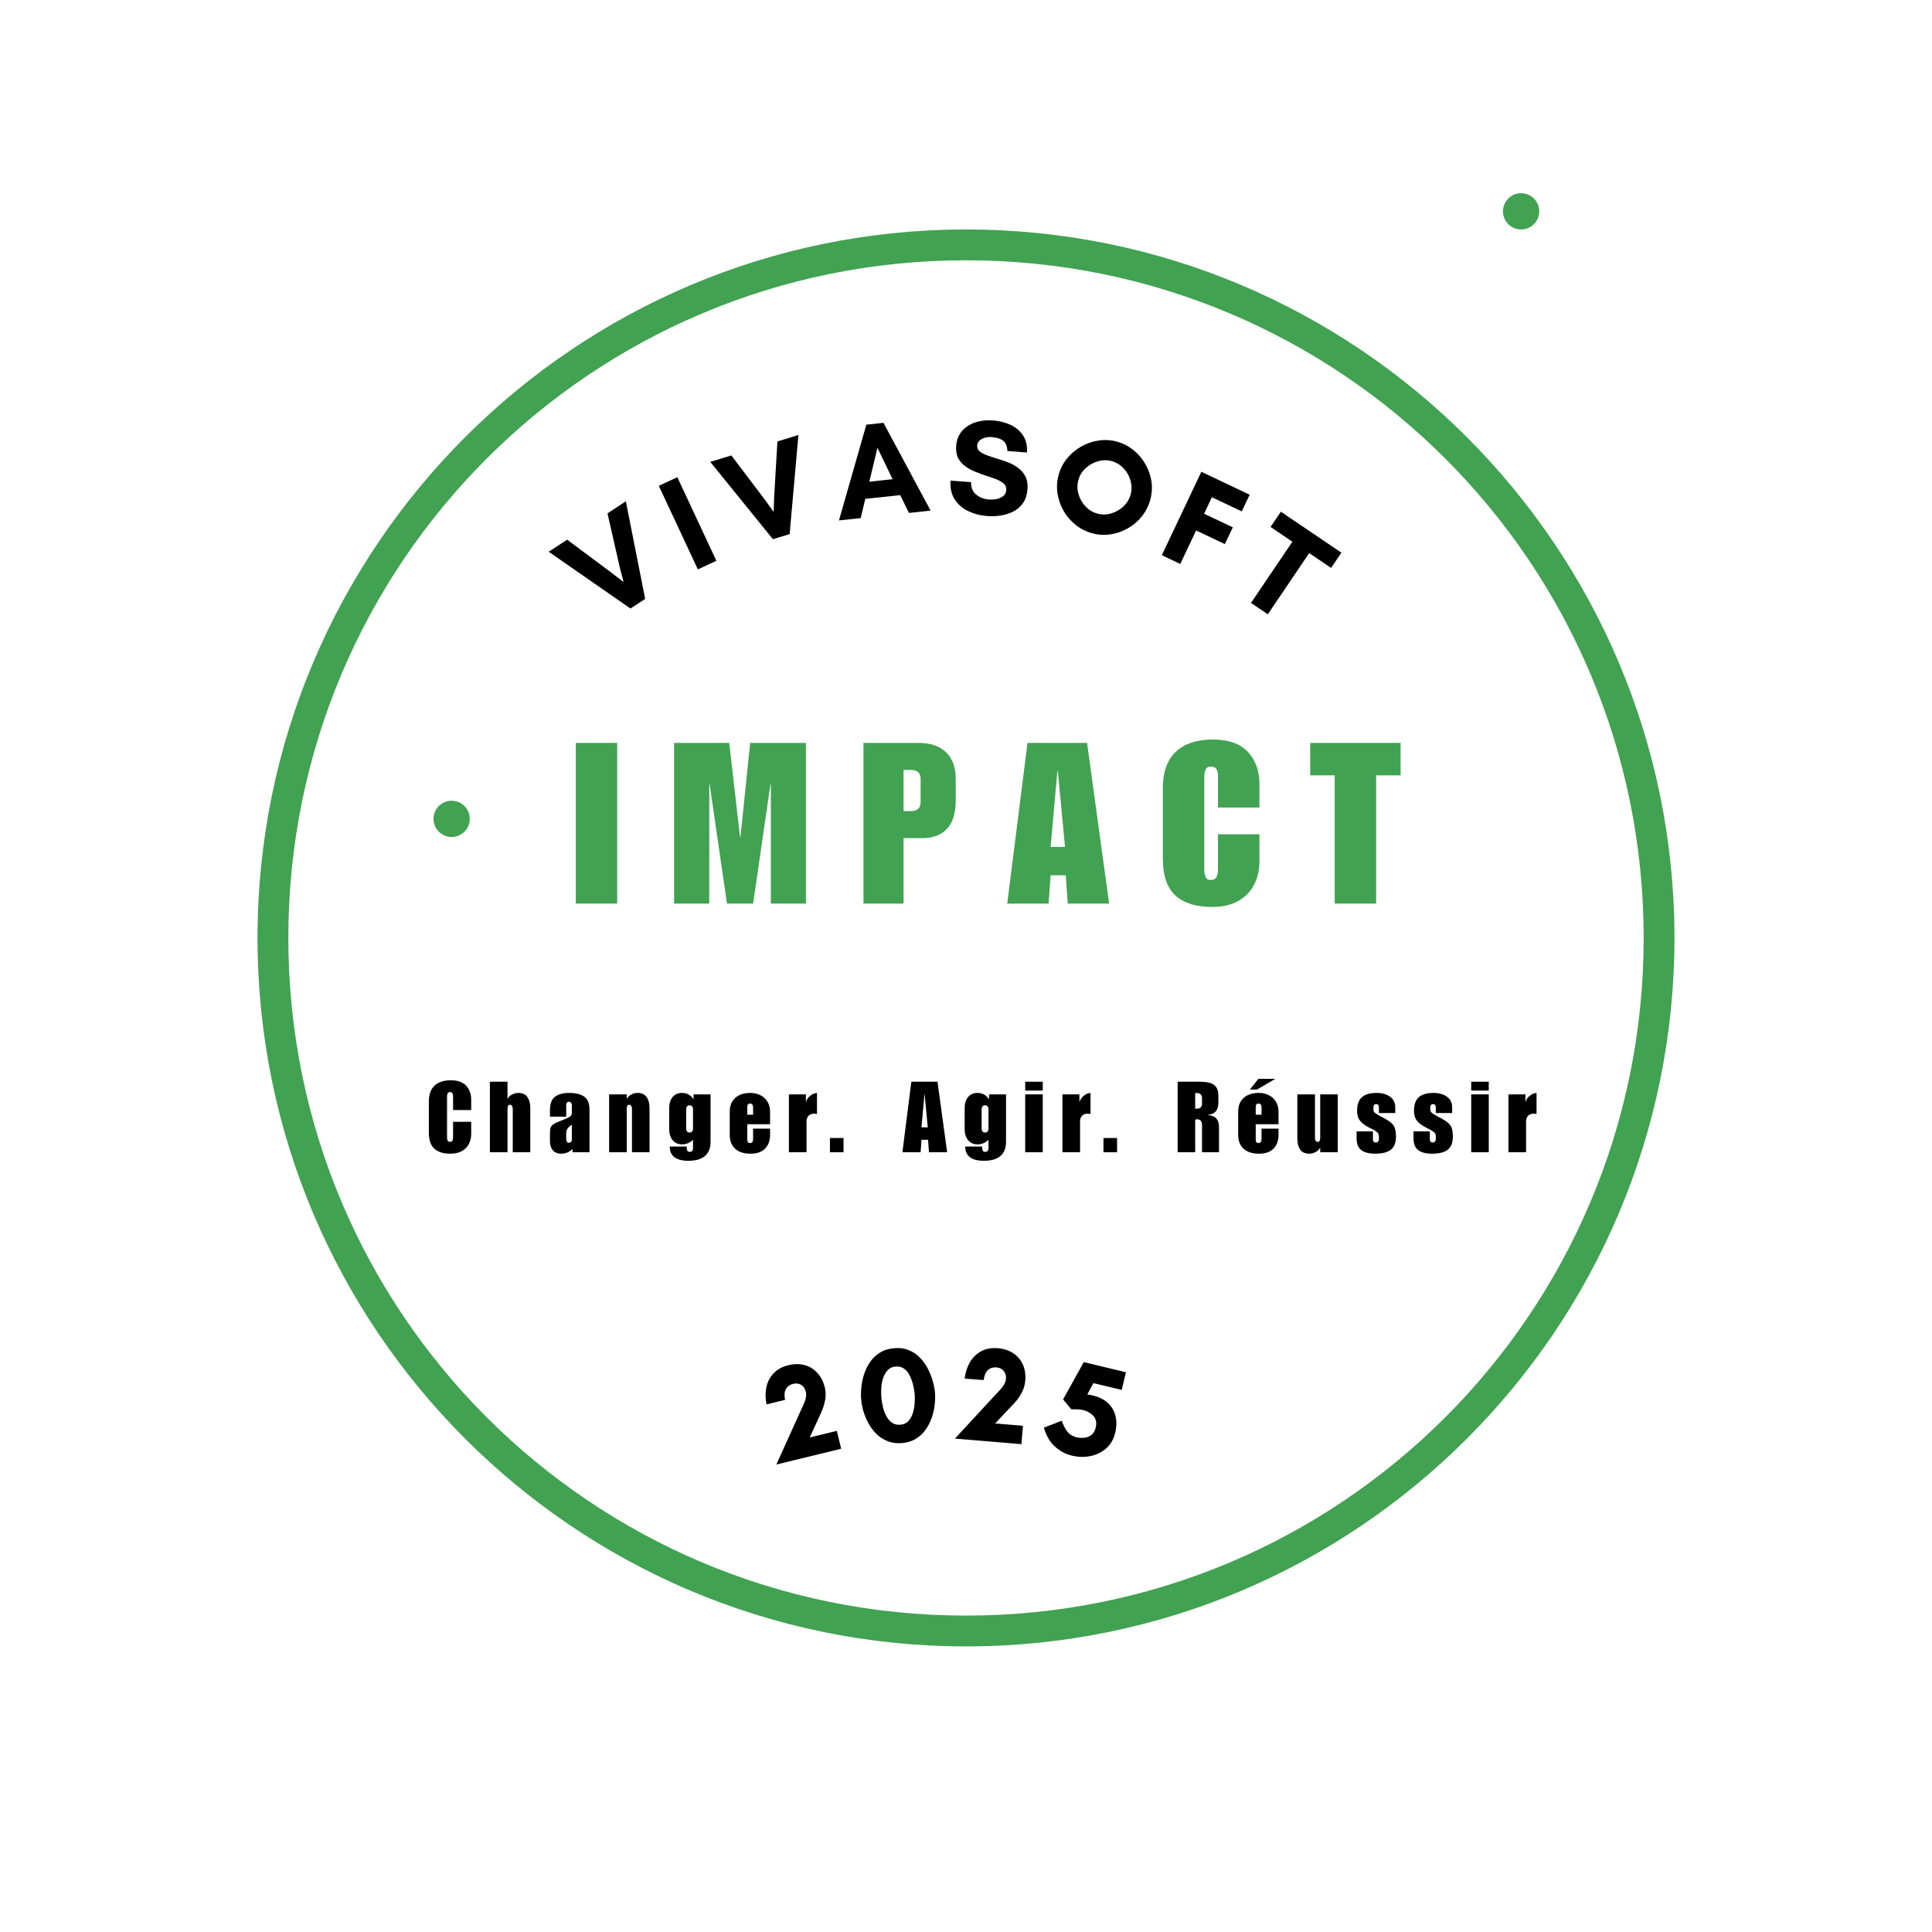 <svg xmlns="http://www.w3.org/2000/svg" xmlns:xlink="http://www.w3.org/1999/xlink" width="500" zoomAndPan="magnify" viewBox="0 0 375 375" height="500" preserveAspectRatio="xMidYMid meet" version="1.0"><defs><g/><clipPath id="67630fc683"><path d="M 49.984 44.539 L 325.234 44.539 L 325.234 319.789 L 49.984 319.789 Z M 49.984 44.539 " clip-rule="nonzero"/></clipPath><clipPath id="981779abc3"><path d="M 84.141 155.422 L 91.18 155.422 L 91.18 162.461 L 84.141 162.461 Z M 84.141 155.422 " clip-rule="nonzero"/></clipPath><clipPath id="8b23a602bd"><path d="M 87.66 155.422 C 85.719 155.422 84.141 156.996 84.141 158.941 C 84.141 160.883 85.719 162.461 87.66 162.461 C 89.605 162.461 91.18 160.883 91.18 158.941 C 91.18 156.996 89.605 155.422 87.66 155.422 Z M 87.66 155.422 " clip-rule="nonzero"/></clipPath><clipPath id="5852eb0e6c"><path d="M 0.141 0.422 L 7.18 0.422 L 7.18 7.461 L 0.141 7.461 Z M 0.141 0.422 " clip-rule="nonzero"/></clipPath><clipPath id="1a714c53ac"><path d="M 3.66 0.422 C 1.719 0.422 0.141 1.996 0.141 3.941 C 0.141 5.883 1.719 7.461 3.66 7.461 C 5.605 7.461 7.18 5.883 7.18 3.941 C 7.18 1.996 5.605 0.422 3.66 0.422 Z M 3.66 0.422 " clip-rule="nonzero"/></clipPath><clipPath id="0a696a4be5"><rect x="0" width="8" y="0" height="8"/></clipPath><clipPath id="b90c59aa0f"><path d="M 291.727 37.5 L 298.766 37.5 L 298.766 44.539 L 291.727 44.539 Z M 291.727 37.5 " clip-rule="nonzero"/></clipPath><clipPath id="9f40c266c1"><path d="M 295.246 37.5 C 293.301 37.5 291.727 39.074 291.727 41.02 C 291.727 42.965 293.301 44.539 295.246 44.539 C 297.188 44.539 298.766 42.965 298.766 41.02 C 298.766 39.074 297.188 37.5 295.246 37.5 Z M 295.246 37.5 " clip-rule="nonzero"/></clipPath><clipPath id="f3d4a377d0"><path d="M 0.727 0.5 L 7.766 0.5 L 7.766 7.539 L 0.727 7.539 Z M 0.727 0.5 " clip-rule="nonzero"/></clipPath><clipPath id="5bab7cf01f"><path d="M 4.246 0.5 C 2.301 0.5 0.727 2.074 0.727 4.02 C 0.727 5.965 2.301 7.539 4.246 7.539 C 6.188 7.539 7.766 5.965 7.766 4.02 C 7.766 2.074 6.188 0.5 4.246 0.5 Z M 4.246 0.5 " clip-rule="nonzero"/></clipPath><clipPath id="5cfe41447c"><rect x="0" width="8" y="0" height="8"/></clipPath><clipPath id="14847aa654"><rect x="0" width="163" y="0" height="55"/></clipPath><clipPath id="b97c774eb2"><rect x="0" width="172" y="0" height="47"/></clipPath><clipPath id="541e109405"><rect x="0" width="220" y="0" height="23"/></clipPath><clipPath id="0e7faa81d5"><rect x="0" width="78" y="0" height="37"/></clipPath></defs><rect x="-37.5" width="450" fill="#ffffff" y="-37.5" height="450" fill-opacity="1"/><rect x="-37.5" width="450" fill="#ffffff" y="-37.5" height="450" fill-opacity="1"/><g clip-path="url(#67630fc683)"><path fill="#41a251" d="M 187.5 44.539 C 111.629 44.539 49.984 106.18 49.984 182.055 C 49.984 257.926 111.629 319.566 187.5 319.566 C 263.371 319.566 325.012 257.926 325.012 182.055 C 325.012 106.18 263.371 44.539 187.5 44.539 Z M 187.5 50.52 C 260.223 50.52 319.035 109.332 319.035 182.055 C 319.035 254.773 260.223 313.586 187.5 313.586 C 114.777 313.586 55.965 254.773 55.965 182.055 C 55.965 109.332 114.777 50.52 187.5 50.52 Z M 187.5 50.52 " fill-opacity="1" fill-rule="nonzero"/></g><g clip-path="url(#981779abc3)"><g clip-path="url(#8b23a602bd)"><g transform="matrix(1, 0, 0, 1, 84, 155)"><g clip-path="url(#0a696a4be5)"><g clip-path="url(#5852eb0e6c)"><g clip-path="url(#1a714c53ac)"><path fill="#41a251" d="M 0.141 0.422 L 7.18 0.422 L 7.18 7.461 L 0.141 7.461 Z M 0.141 0.422 " fill-opacity="1" fill-rule="nonzero"/></g></g></g></g></g></g><g clip-path="url(#b90c59aa0f)"><g clip-path="url(#9f40c266c1)"><g transform="matrix(1, 0, 0, 1, 291, 37)"><g clip-path="url(#5cfe41447c)"><g clip-path="url(#f3d4a377d0)"><g clip-path="url(#5bab7cf01f)"><path fill="#41a251" d="M 0.727 0.5 L 7.766 0.5 L 7.766 7.539 L 0.727 7.539 Z M 0.727 0.5 " fill-opacity="1" fill-rule="nonzero"/></g></g></g></g></g></g><g transform="matrix(1, 0, 0, 1, 102, 74)"><g clip-path="url(#14847aa654)"><g fill="#000000" fill-opacity="1"><g transform="translate(14.195, 48.142)"><g><path d="M 5.281 -24.844 L 9.031 -5.891 L 6.172 -4.031 L -9.688 -15.047 L -6.109 -17.391 L 2.484 -10.984 L 4.844 -9.172 L 4.094 -12.047 L 1.719 -22.5 Z M 5.281 -24.844 "/></g></g></g><g fill="#000000" fill-opacity="1"><g transform="translate(32.032, 37.19)"><g><path d="M 5.016 -2.344 L 1.422 -0.672 L -6.156 -16.891 L -2.562 -18.562 Z M 5.016 -2.344 "/></g></g></g><g fill="#000000" fill-opacity="1"><g transform="translate(40.957, 32.808)"><g><path d="M 12.016 -22.375 L 10.312 -3.141 L 7.062 -2.156 L -5.094 -17.156 L -1 -18.406 L 5.469 -9.859 L 7.203 -7.453 L 7.312 -10.422 L 7.938 -21.125 Z M 12.016 -22.375 "/></g></g></g><g fill="#000000" fill-opacity="1"><g transform="translate(60.72, 27.027)"><g><path d="M 10.531 -8.016 L 7.594 -14.109 L 6.016 -7.531 Z M 17.906 -1.922 L 13.703 -1.469 L 12.016 -4.922 L 5.234 -4.203 L 4.344 -0.469 L 0.125 -0.016 L 5.438 -18.594 L 8.766 -18.953 Z M 17.906 -1.922 "/></g></g></g><g fill="#000000" fill-opacity="1"><g transform="translate(81.266, 25.115)"><g><path d="M 8.703 -2.156 C 9.129 -2.125 9.594 -2.148 10.094 -2.234 C 10.594 -2.328 11.035 -2.516 11.422 -2.797 C 11.805 -3.078 12.016 -3.484 12.047 -4.016 C 12.086 -4.504 11.93 -4.91 11.578 -5.234 C 11.223 -5.555 10.742 -5.836 10.141 -6.078 C 9.547 -6.316 8.891 -6.547 8.172 -6.766 C 7.461 -6.992 6.75 -7.254 6.031 -7.547 C 5.312 -7.836 4.66 -8.195 4.078 -8.625 C 3.492 -9.051 3.035 -9.582 2.703 -10.219 C 2.379 -10.863 2.254 -11.66 2.328 -12.609 C 2.398 -13.523 2.648 -14.305 3.078 -14.953 C 3.516 -15.609 4.066 -16.133 4.734 -16.531 C 5.41 -16.938 6.156 -17.219 6.969 -17.375 C 7.781 -17.531 8.594 -17.578 9.406 -17.516 C 10.625 -17.43 11.754 -17.156 12.797 -16.688 C 13.836 -16.219 14.66 -15.539 15.266 -14.656 C 15.867 -13.781 16.141 -12.656 16.078 -11.281 L 12.266 -11.578 C 12.234 -12.516 11.957 -13.18 11.438 -13.578 C 10.926 -13.973 10.18 -14.207 9.203 -14.281 C 8.836 -14.312 8.445 -14.281 8.031 -14.188 C 7.613 -14.094 7.25 -13.922 6.938 -13.672 C 6.625 -13.43 6.445 -13.082 6.406 -12.625 C 6.375 -12.164 6.535 -11.789 6.891 -11.5 C 7.254 -11.207 7.734 -10.953 8.328 -10.734 C 8.93 -10.516 9.594 -10.297 10.312 -10.078 C 11.039 -9.867 11.758 -9.625 12.469 -9.344 C 13.176 -9.062 13.82 -8.695 14.406 -8.25 C 14.988 -7.812 15.445 -7.266 15.781 -6.609 C 16.113 -5.953 16.242 -5.129 16.172 -4.141 C 16.086 -3.086 15.805 -2.211 15.328 -1.516 C 14.848 -0.816 14.238 -0.27 13.5 0.125 C 12.758 0.52 11.938 0.789 11.031 0.938 C 10.133 1.082 9.234 1.117 8.328 1.047 C 7.016 0.953 5.797 0.633 4.672 0.094 C 3.555 -0.438 2.68 -1.191 2.047 -2.172 C 1.41 -3.148 1.141 -4.367 1.234 -5.828 L 5.219 -5.531 C 5.195 -4.457 5.535 -3.645 6.234 -3.094 C 6.93 -2.539 7.754 -2.227 8.703 -2.156 Z M 8.703 -2.156 "/></g></g></g><g fill="#000000" fill-opacity="1"><g transform="translate(100.243, 26.591)"><g><path d="M 17.219 -4.625 C 17.457 -5.52 17.445 -6.414 17.188 -7.312 C 16.938 -8.219 16.488 -9.008 15.844 -9.688 C 15.195 -10.375 14.426 -10.844 13.531 -11.094 C 12.645 -11.332 11.75 -11.316 10.844 -11.047 C 9.938 -10.785 9.141 -10.332 8.453 -9.688 C 7.766 -9.051 7.301 -8.285 7.062 -7.391 C 6.82 -6.504 6.832 -5.602 7.094 -4.688 C 7.352 -3.781 7.805 -2.984 8.453 -2.297 C 9.098 -1.609 9.863 -1.145 10.75 -0.906 C 11.645 -0.656 12.547 -0.664 13.453 -0.938 C 14.359 -1.207 15.148 -1.664 15.828 -2.312 C 16.516 -2.969 16.977 -3.738 17.219 -4.625 Z M 21.016 -3.562 C 20.691 -2.375 20.148 -1.305 19.391 -0.359 C 18.629 0.586 17.723 1.359 16.672 1.953 C 15.629 2.555 14.508 2.945 13.312 3.125 C 12.125 3.312 10.926 3.238 9.719 2.906 C 8.531 2.582 7.461 2.035 6.516 1.266 C 5.566 0.504 4.789 -0.395 4.188 -1.438 C 3.594 -2.488 3.203 -3.613 3.016 -4.812 C 2.836 -6.02 2.91 -7.219 3.234 -8.406 C 3.566 -9.613 4.113 -10.68 4.875 -11.609 C 5.645 -12.547 6.551 -13.312 7.594 -13.906 C 8.645 -14.508 9.77 -14.898 10.969 -15.078 C 12.164 -15.266 13.359 -15.195 14.547 -14.875 C 15.754 -14.539 16.828 -13.988 17.766 -13.219 C 18.711 -12.457 19.484 -11.551 20.078 -10.5 C 20.68 -9.457 21.07 -8.344 21.25 -7.156 C 21.426 -5.969 21.348 -4.77 21.016 -3.562 Z M 21.016 -3.562 "/></g></g></g><g fill="#000000" fill-opacity="1"><g transform="translate(122.087, 33.09)"><g><path d="M 13.656 -1.484 L 8.078 -4.125 L 5 2.375 L 1.422 0.672 L 9.094 -15.516 L 18.469 -11.062 L 16.938 -7.828 L 11.141 -10.578 L 9.625 -7.375 L 15.203 -4.734 Z M 13.656 -1.484 "/></g></g></g><g fill="#000000" fill-opacity="1"><g transform="translate(136.474, 40.089)"><g><path d="M 15.641 -6.734 L 7.609 5.141 L 4.344 2.938 L 12.375 -8.938 L 8.141 -11.812 L 10.141 -14.766 L 21.891 -6.812 L 19.891 -3.859 Z M 15.641 -6.734 "/></g></g></g></g></g><g transform="matrix(1, 0, 0, 1, 110, 142)"><g clip-path="url(#b97c774eb2)"><g fill="#41a251" fill-opacity="1"><g transform="translate(0.937, 33.386)"><g><path d="M 8.859 0 L 0.828 0 L 0.828 -31.188 L 8.859 -31.188 Z M 8.859 0 "/></g></g></g><g fill="#41a251" fill-opacity="1"><g transform="translate(19.886, 33.386)"><g><path d="M 13.75 -12.969 L 13.844 -12.969 L 15.719 -31.188 L 26.547 -31.188 L 26.547 0 L 19.734 0 L 19.734 -23.141 L 19.656 -23.141 L 16.297 0 L 11.219 0 L 7.859 -23.141 L 7.781 -23.141 L 7.781 0 L 0.953 0 L 0.953 -31.188 L 11.656 -31.188 Z M 13.75 -12.969 "/></g></g></g><g fill="#41a251" fill-opacity="1"><g transform="translate(56.644, 33.386)"><g><path d="M 18.859 -24.234 L 18.859 -20 C 18.859 -17.531 18.289 -15.695 17.156 -14.5 C 16.02 -13.301 14.438 -12.703 12.406 -12.703 L 8.734 -12.703 L 8.734 0 L 0.953 0 L 0.953 -31.188 L 11.656 -31.188 C 13.957 -31.188 15.734 -30.582 16.984 -29.375 C 18.234 -28.164 18.859 -26.453 18.859 -24.234 Z M 12.047 -19.734 L 12.047 -24.156 C 12.047 -25.344 11.438 -25.938 10.219 -25.938 L 8.734 -25.938 L 8.734 -17.953 L 10.219 -17.953 C 11.438 -17.953 12.047 -18.547 12.047 -19.734 Z M 12.047 -19.734 "/></g></g></g><g fill="#41a251" fill-opacity="1"><g transform="translate(85.282, 33.386)"><g><path d="M 20 0 L 11.969 0 L 11.578 -5.5 L 8.641 -5.5 L 8.25 0 L 0.219 0 L 4.156 -31.188 L 15.719 -31.188 Z M 8.641 -11 L 11.438 -11 L 10.047 -25.672 L 9.953 -25.672 Z M 8.641 -11 "/></g></g></g><g fill="#41a251" fill-opacity="1"><g transform="translate(114.751, 33.386)"><g><path d="M 10.703 -31.844 C 13.723 -31.844 15.977 -31.039 17.469 -29.438 C 18.957 -27.832 19.703 -25.766 19.703 -23.234 L 19.703 -18.641 L 11.656 -18.641 L 11.656 -24.766 C 11.656 -25.367 11.551 -25.82 11.344 -26.125 C 11.145 -26.438 10.77 -26.594 10.219 -26.594 C 9.75 -26.594 9.426 -26.391 9.25 -25.984 C 9.082 -25.578 9 -25.141 9 -24.672 L 9 -6.5 C 9 -6.039 9.082 -5.602 9.25 -5.188 C 9.426 -4.781 9.75 -4.578 10.219 -4.578 C 10.77 -4.578 11.145 -4.754 11.344 -5.109 C 11.551 -5.461 11.656 -6 11.656 -6.719 L 11.656 -13.453 L 19.703 -13.453 L 19.703 -8.125 C 19.703 -6.52 19.363 -5.047 18.688 -3.703 C 18.02 -2.367 16.992 -1.305 15.609 -0.516 C 14.223 0.266 12.531 0.656 10.531 0.656 C 7.414 0.656 5.039 -0.082 3.406 -1.562 C 1.77 -3.051 0.953 -5.457 0.953 -8.781 L 0.953 -22.406 C 0.953 -25.488 1.781 -27.832 3.438 -29.438 C 5.102 -31.039 7.523 -31.844 10.703 -31.844 Z M 10.703 -31.844 "/></g></g></g><g fill="#41a251" fill-opacity="1"><g transform="translate(144.219, 33.386)"><g><path d="M 17.641 -24.891 L 12.891 -24.891 L 12.891 0 L 4.844 0 L 4.844 -24.891 L 0.094 -24.891 L 0.094 -31.188 L 17.641 -31.188 Z M 17.641 -24.891 "/></g></g></g></g></g><g transform="matrix(1, 0, 0, 1, 82, 208)"><g clip-path="url(#541e109405)"><g fill="#000000" fill-opacity="1"><g transform="translate(0.818, 15.651)"><g><path d="M 4.703 -13.969 C 6.023 -13.969 7.008 -13.617 7.656 -12.922 C 8.312 -12.223 8.641 -11.316 8.641 -10.203 L 8.641 -8.188 L 5.125 -8.188 L 5.125 -10.875 C 5.125 -11.133 5.078 -11.332 4.984 -11.469 C 4.891 -11.602 4.723 -11.672 4.484 -11.672 C 4.273 -11.672 4.133 -11.582 4.062 -11.406 C 3.988 -11.227 3.953 -11.035 3.953 -10.828 L 3.953 -2.859 C 3.953 -2.648 3.988 -2.457 4.062 -2.281 C 4.133 -2.102 4.273 -2.016 4.484 -2.016 C 4.723 -2.016 4.891 -2.086 4.984 -2.234 C 5.078 -2.391 5.125 -2.629 5.125 -2.953 L 5.125 -5.906 L 8.641 -5.906 L 8.641 -3.562 C 8.641 -2.863 8.492 -2.219 8.203 -1.625 C 7.91 -1.039 7.457 -0.578 6.844 -0.234 C 6.238 0.109 5.5 0.281 4.625 0.281 C 3.25 0.281 2.203 -0.039 1.484 -0.688 C 0.773 -1.344 0.422 -2.398 0.422 -3.859 L 0.422 -9.828 C 0.422 -11.191 0.785 -12.223 1.516 -12.922 C 2.242 -13.617 3.305 -13.969 4.703 -13.969 Z M 4.703 -13.969 "/></g></g></g><g fill="#000000" fill-opacity="1"><g transform="translate(12.571, 15.651)"><g><path d="M 3.938 -10.375 L 3.969 -10.375 C 4.125 -10.719 4.406 -10.992 4.812 -11.203 C 5.227 -11.41 5.641 -11.516 6.047 -11.516 C 6.859 -11.516 7.445 -11.238 7.812 -10.688 C 8.176 -10.145 8.359 -9.453 8.359 -8.609 L 8.359 0 L 4.953 0 L 4.953 -8.453 C 4.953 -8.617 4.91 -8.785 4.828 -8.953 C 4.754 -9.129 4.613 -9.219 4.406 -9.219 C 4.094 -9.219 3.938 -8.969 3.938 -8.469 L 3.938 0 L 0.516 0 L 0.516 -13.688 L 3.938 -13.688 Z M 3.938 -10.375 "/></g></g></g><g fill="#000000" fill-opacity="1"><g transform="translate(24.325, 15.651)"><g><path d="M 4.172 -11.516 C 5.398 -11.516 6.359 -11.281 7.047 -10.812 C 7.742 -10.352 8.094 -9.508 8.094 -8.281 L 8.094 0 L 4.797 0 L 4.797 -0.625 C 4.473 -0.312 4.125 -0.082 3.75 0.062 C 3.375 0.207 3.004 0.281 2.641 0.281 C 1.898 0.281 1.344 0.055 0.969 -0.391 C 0.602 -0.848 0.422 -1.398 0.422 -2.047 L 0.422 -3.781 C 0.422 -4.207 0.461 -4.539 0.547 -4.781 C 0.641 -5.031 0.832 -5.254 1.125 -5.453 C 1.426 -5.66 1.895 -5.879 2.531 -6.109 C 3.164 -6.359 3.633 -6.555 3.938 -6.703 C 4.238 -6.859 4.438 -7.004 4.531 -7.141 C 4.625 -7.273 4.672 -7.445 4.672 -7.656 L 4.672 -9.172 C 4.672 -9.305 4.625 -9.441 4.531 -9.578 C 4.438 -9.723 4.297 -9.797 4.109 -9.797 C 3.941 -9.797 3.812 -9.738 3.719 -9.625 C 3.625 -9.508 3.578 -9.359 3.578 -9.172 L 3.578 -6.906 L 0.422 -6.906 L 0.422 -8.188 C 0.422 -9.414 0.742 -10.273 1.391 -10.766 C 2.035 -11.266 2.961 -11.516 4.172 -11.516 Z M 3.578 -3.688 L 3.578 -2.438 C 3.578 -2.289 3.617 -2.156 3.703 -2.031 C 3.785 -1.906 3.91 -1.844 4.078 -1.844 C 4.273 -1.844 4.422 -1.906 4.516 -2.031 C 4.617 -2.156 4.672 -2.273 4.672 -2.391 L 4.672 -5.344 C 4.367 -5.156 4.109 -4.93 3.891 -4.672 C 3.68 -4.41 3.578 -4.082 3.578 -3.688 Z M 3.578 -3.688 "/></g></g></g><g fill="#000000" fill-opacity="1"><g transform="translate(35.714, 15.651)"><g><path d="M 6.047 -11.516 C 6.836 -11.516 7.422 -11.242 7.797 -10.703 C 8.172 -10.172 8.359 -9.473 8.359 -8.609 L 8.359 0 L 4.953 0 L 4.953 -8.453 C 4.953 -8.617 4.91 -8.785 4.828 -8.953 C 4.754 -9.129 4.613 -9.219 4.406 -9.219 C 4.094 -9.219 3.938 -8.969 3.938 -8.469 L 3.938 0 L 0.516 0 L 0.516 -11.234 L 3.938 -11.234 L 3.938 -10.375 L 3.969 -10.375 C 4.145 -10.707 4.414 -10.977 4.781 -11.188 C 5.156 -11.406 5.578 -11.516 6.047 -11.516 Z M 6.047 -11.516 "/></g></g></g><g fill="#000000" fill-opacity="1"><g transform="translate(47.467, 15.651)"><g><path d="M 2.922 -11.516 C 3.359 -11.516 3.754 -11.426 4.109 -11.25 C 4.461 -11.082 4.801 -10.773 5.125 -10.328 L 5.156 -10.328 L 5.156 -11.234 L 8.453 -11.234 L 8.453 -2.047 C 8.453 -0.805 8.086 0.117 7.359 0.734 C 6.641 1.348 5.578 1.656 4.172 1.656 C 2.953 1.656 2.039 1.422 1.438 0.953 C 0.832 0.492 0.531 -0.191 0.531 -1.109 L 3.828 -1.109 L 3.828 -0.828 C 3.828 -0.648 3.863 -0.477 3.938 -0.312 C 4.02 -0.156 4.164 -0.078 4.375 -0.078 C 4.613 -0.078 4.785 -0.133 4.891 -0.25 C 4.992 -0.363 5.047 -0.551 5.047 -0.812 L 5.047 -2.422 C 4.441 -1.828 3.734 -1.531 2.922 -1.531 C 2.148 -1.531 1.539 -1.801 1.094 -2.344 C 0.645 -2.883 0.422 -3.613 0.422 -4.531 L 0.422 -8.516 C 0.422 -9.441 0.641 -10.172 1.078 -10.703 C 1.523 -11.242 2.141 -11.516 2.922 -11.516 Z M 3.719 -8.375 L 3.719 -4.562 C 3.719 -4.352 3.773 -4.176 3.891 -4.031 C 4.004 -3.895 4.176 -3.828 4.406 -3.828 C 4.602 -3.828 4.758 -3.895 4.875 -4.031 C 4.988 -4.164 5.047 -4.344 5.047 -4.562 L 5.047 -8.375 C 5.047 -8.602 4.988 -8.781 4.875 -8.906 C 4.758 -9.039 4.598 -9.109 4.391 -9.109 C 4.16 -9.109 3.988 -9.035 3.875 -8.891 C 3.77 -8.742 3.719 -8.57 3.719 -8.375 Z M 3.719 -8.375 "/></g></g></g><g fill="#000000" fill-opacity="1"><g transform="translate(59.22, 15.651)"><g><path d="M 4.453 -11.516 C 5.148 -11.516 5.785 -11.367 6.359 -11.078 C 6.941 -10.797 7.398 -10.379 7.734 -9.828 C 8.078 -9.285 8.25 -8.633 8.25 -7.875 L 8.25 -5.438 L 3.828 -5.438 L 3.828 -2.453 C 3.828 -2.004 4.004 -1.781 4.359 -1.781 C 4.754 -1.781 4.953 -2.031 4.953 -2.531 L 4.953 -4.578 L 8.25 -4.578 L 8.25 -3.359 C 8.25 -2.254 7.926 -1.367 7.281 -0.703 C 6.633 -0.047 5.691 0.281 4.453 0.281 C 3.148 0.281 2.148 -0.047 1.453 -0.703 C 0.766 -1.359 0.422 -2.242 0.422 -3.359 L 0.422 -7.875 C 0.422 -9 0.77 -9.883 1.469 -10.531 C 2.176 -11.188 3.172 -11.516 4.453 -11.516 Z M 3.828 -8.781 L 3.828 -7.281 L 4.953 -7.281 L 4.953 -8.703 C 4.953 -9.203 4.754 -9.453 4.359 -9.453 C 4.004 -9.453 3.828 -9.227 3.828 -8.781 Z M 3.828 -8.781 "/></g></g></g><g fill="#000000" fill-opacity="1"><g transform="translate(70.609, 15.651)"><g><path d="M 5.969 -11.516 L 5.969 -7.438 C 5.707 -7.469 5.516 -7.484 5.391 -7.484 C 4.898 -7.484 4.535 -7.336 4.297 -7.047 C 4.055 -6.754 3.938 -6.422 3.938 -6.047 L 3.938 0 L 0.516 0 L 0.516 -11.234 L 3.812 -11.234 L 3.812 -9.797 L 3.859 -9.797 C 3.953 -10.211 4.207 -10.594 4.625 -10.938 C 5.051 -11.289 5.5 -11.484 5.969 -11.516 Z M 5.969 -11.516 "/></g></g></g><g fill="#000000" fill-opacity="1"><g transform="translate(78.106, 15.651)"><g><path d="M 3.625 0 L 0.984 0 L 0.984 -2.766 L 3.625 -2.766 Z M 3.625 0 "/></g></g></g><g fill="#000000" fill-opacity="1"><g transform="translate(85.584, 15.651)"><g/></g></g><g fill="#000000" fill-opacity="1"><g transform="translate(93.062, 15.651)"><g><path d="M 8.781 0 L 5.25 0 L 5.078 -2.422 L 3.797 -2.422 L 3.625 0 L 0.094 0 L 1.828 -13.688 L 6.906 -13.688 Z M 3.797 -4.828 L 5.016 -4.828 L 4.406 -11.266 L 4.375 -11.266 Z M 3.797 -4.828 "/></g></g></g><g fill="#000000" fill-opacity="1"><g transform="translate(104.816, 15.651)"><g><path d="M 2.922 -11.516 C 3.359 -11.516 3.754 -11.426 4.109 -11.25 C 4.461 -11.082 4.801 -10.773 5.125 -10.328 L 5.156 -10.328 L 5.156 -11.234 L 8.453 -11.234 L 8.453 -2.047 C 8.453 -0.805 8.086 0.117 7.359 0.734 C 6.641 1.348 5.578 1.656 4.172 1.656 C 2.953 1.656 2.039 1.422 1.438 0.953 C 0.832 0.492 0.531 -0.191 0.531 -1.109 L 3.828 -1.109 L 3.828 -0.828 C 3.828 -0.648 3.863 -0.477 3.938 -0.312 C 4.02 -0.156 4.164 -0.078 4.375 -0.078 C 4.613 -0.078 4.785 -0.133 4.891 -0.25 C 4.992 -0.363 5.047 -0.551 5.047 -0.812 L 5.047 -2.422 C 4.441 -1.828 3.734 -1.531 2.922 -1.531 C 2.148 -1.531 1.539 -1.801 1.094 -2.344 C 0.645 -2.883 0.422 -3.613 0.422 -4.531 L 0.422 -8.516 C 0.422 -9.441 0.641 -10.172 1.078 -10.703 C 1.523 -11.242 2.141 -11.516 2.922 -11.516 Z M 3.719 -8.375 L 3.719 -4.562 C 3.719 -4.352 3.773 -4.176 3.891 -4.031 C 4.004 -3.895 4.176 -3.828 4.406 -3.828 C 4.602 -3.828 4.758 -3.895 4.875 -4.031 C 4.988 -4.164 5.047 -4.344 5.047 -4.562 L 5.047 -8.375 C 5.047 -8.602 4.988 -8.781 4.875 -8.906 C 4.758 -9.039 4.598 -9.109 4.391 -9.109 C 4.16 -9.109 3.988 -9.035 3.875 -8.891 C 3.77 -8.742 3.719 -8.57 3.719 -8.375 Z M 3.719 -8.375 "/></g></g></g><g fill="#000000" fill-opacity="1"><g transform="translate(116.569, 15.651)"><g><path d="M 3.828 -11.969 L 0.422 -11.969 L 0.422 -13.688 L 3.828 -13.688 Z M 3.828 0 L 0.422 0 L 0.422 -11.234 L 3.828 -11.234 Z M 3.828 0 "/></g></g></g><g fill="#000000" fill-opacity="1"><g transform="translate(123.702, 15.651)"><g><path d="M 5.969 -11.516 L 5.969 -7.438 C 5.707 -7.469 5.516 -7.484 5.391 -7.484 C 4.898 -7.484 4.535 -7.336 4.297 -7.047 C 4.055 -6.754 3.938 -6.422 3.938 -6.047 L 3.938 0 L 0.516 0 L 0.516 -11.234 L 3.812 -11.234 L 3.812 -9.797 L 3.859 -9.797 C 3.953 -10.211 4.207 -10.594 4.625 -10.938 C 5.051 -11.289 5.5 -11.484 5.969 -11.516 Z M 5.969 -11.516 "/></g></g></g><g fill="#000000" fill-opacity="1"><g transform="translate(131.199, 15.651)"><g><path d="M 3.625 0 L 0.984 0 L 0.984 -2.766 L 3.625 -2.766 Z M 3.625 0 "/></g></g></g><g fill="#000000" fill-opacity="1"><g transform="translate(138.677, 15.651)"><g/></g></g><g fill="#000000" fill-opacity="1"><g transform="translate(146.155, 15.651)"><g><path d="M 8.328 -10.984 L 8.328 -9.609 C 8.328 -8.848 8.148 -8.281 7.797 -7.906 C 7.453 -7.531 6.938 -7.316 6.25 -7.266 L 6.25 -7.234 C 7 -7.18 7.551 -6.961 7.906 -6.578 C 8.27 -6.191 8.453 -5.625 8.453 -4.875 L 8.453 0 L 5.156 0 L 5.156 -5.25 C 5.156 -6.008 4.848 -6.391 4.234 -6.391 C 4.098 -6.391 3.961 -6.367 3.828 -6.328 L 3.828 0 L 0.422 0 L 0.422 -13.688 L 4.547 -13.688 C 5.359 -13.688 6.023 -13.625 6.547 -13.5 C 7.078 -13.383 7.504 -13.129 7.828 -12.734 C 8.16 -12.348 8.328 -11.766 8.328 -10.984 Z M 4.078 -8.453 C 4.492 -8.453 4.773 -8.547 4.922 -8.734 C 5.078 -8.922 5.156 -9.133 5.156 -9.375 L 5.156 -10.578 C 5.156 -10.805 5.078 -11.016 4.922 -11.203 C 4.773 -11.398 4.504 -11.5 4.109 -11.5 L 3.828 -11.5 L 3.828 -8.453 Z M 4.078 -8.453 "/></g></g></g><g fill="#000000" fill-opacity="1"><g transform="translate(157.908, 15.651)"><g><path d="M 4.453 -11.516 C 5.148 -11.516 5.785 -11.367 6.359 -11.078 C 6.941 -10.797 7.398 -10.379 7.734 -9.828 C 8.078 -9.285 8.25 -8.633 8.25 -7.875 L 8.25 -5.438 L 3.828 -5.438 L 3.828 -2.453 C 3.828 -2.004 4.004 -1.781 4.359 -1.781 C 4.754 -1.781 4.953 -2.031 4.953 -2.531 L 4.953 -4.578 L 8.25 -4.578 L 8.25 -3.359 C 8.25 -2.254 7.926 -1.367 7.281 -0.703 C 6.633 -0.047 5.691 0.281 4.453 0.281 C 3.148 0.281 2.148 -0.047 1.453 -0.703 C 0.766 -1.359 0.422 -2.242 0.422 -3.359 L 0.422 -7.875 C 0.422 -9 0.77 -9.883 1.469 -10.531 C 2.176 -11.188 3.172 -11.516 4.453 -11.516 Z M 3.828 -8.781 L 3.828 -7.281 L 4.953 -7.281 L 4.953 -8.703 C 4.953 -9.203 4.754 -9.453 4.359 -9.453 C 4.004 -9.453 3.828 -9.227 3.828 -8.781 Z M 4.078 -12.172 L 2.703 -12.172 L 4.344 -14.25 L 7.625 -14.25 Z M 4.078 -12.172 "/></g></g></g><g fill="#000000" fill-opacity="1"><g transform="translate(169.297, 15.651)"><g><path d="M 3.938 -2.781 C 3.938 -2.613 3.973 -2.441 4.047 -2.266 C 4.117 -2.098 4.258 -2.016 4.469 -2.016 C 4.789 -2.016 4.953 -2.266 4.953 -2.766 L 4.953 -11.234 L 8.359 -11.234 L 8.359 0 L 4.953 0 L 4.953 -0.859 L 4.906 -0.859 C 4.75 -0.516 4.461 -0.238 4.047 -0.031 C 3.641 0.176 3.238 0.281 2.844 0.281 C 2.02 0.281 1.426 0.008 1.062 -0.531 C 0.695 -1.082 0.516 -1.781 0.516 -2.625 L 0.516 -11.234 L 3.938 -11.234 Z M 3.938 -2.781 "/></g></g></g><g fill="#000000" fill-opacity="1"><g transform="translate(181.05, 15.651)"><g><path d="M 4.156 -11.516 C 5.195 -11.516 6.055 -11.273 6.734 -10.797 C 7.422 -10.316 7.766 -9.625 7.766 -8.719 L 7.766 -7.609 L 4.594 -7.609 L 4.594 -8.703 C 4.594 -9.129 4.422 -9.344 4.078 -9.344 C 3.711 -9.344 3.531 -9.129 3.531 -8.703 L 3.531 -8.203 C 3.531 -7.973 3.672 -7.754 3.953 -7.547 C 4.234 -7.348 4.641 -7.109 5.172 -6.828 L 5.562 -6.641 C 6.207 -6.285 6.691 -5.961 7.016 -5.672 C 7.336 -5.391 7.566 -5.047 7.703 -4.641 C 7.836 -4.234 7.906 -3.68 7.906 -2.984 C 7.906 -1.859 7.578 -1.031 6.922 -0.5 C 6.266 0.02 5.242 0.281 3.859 0.281 C 2.691 0.281 1.801 0.051 1.188 -0.406 C 0.57 -0.863 0.266 -1.641 0.266 -2.734 L 0.266 -4.047 L 3.438 -4.047 L 3.438 -2.5 C 3.438 -2.312 3.484 -2.16 3.578 -2.047 C 3.68 -1.941 3.816 -1.891 3.984 -1.891 C 4.18 -1.891 4.332 -1.953 4.438 -2.078 C 4.539 -2.203 4.594 -2.348 4.594 -2.516 L 4.594 -3.156 C 4.594 -3.457 4.473 -3.707 4.234 -3.906 C 3.992 -4.102 3.656 -4.312 3.219 -4.531 L 2.719 -4.781 C 1.938 -5.176 1.348 -5.613 0.953 -6.094 C 0.555 -6.582 0.359 -7.227 0.359 -8.031 C 0.359 -9.227 0.664 -10.109 1.281 -10.672 C 1.906 -11.234 2.863 -11.516 4.156 -11.516 Z M 4.156 -11.516 "/></g></g></g><g fill="#000000" fill-opacity="1"><g transform="translate(192.094, 15.651)"><g><path d="M 4.156 -11.516 C 5.195 -11.516 6.055 -11.273 6.734 -10.797 C 7.422 -10.316 7.766 -9.625 7.766 -8.719 L 7.766 -7.609 L 4.594 -7.609 L 4.594 -8.703 C 4.594 -9.129 4.422 -9.344 4.078 -9.344 C 3.711 -9.344 3.531 -9.129 3.531 -8.703 L 3.531 -8.203 C 3.531 -7.973 3.672 -7.754 3.953 -7.547 C 4.234 -7.348 4.641 -7.109 5.172 -6.828 L 5.562 -6.641 C 6.207 -6.285 6.691 -5.961 7.016 -5.672 C 7.336 -5.391 7.566 -5.047 7.703 -4.641 C 7.836 -4.234 7.906 -3.68 7.906 -2.984 C 7.906 -1.859 7.578 -1.031 6.922 -0.5 C 6.266 0.02 5.242 0.281 3.859 0.281 C 2.691 0.281 1.801 0.051 1.188 -0.406 C 0.57 -0.863 0.266 -1.641 0.266 -2.734 L 0.266 -4.047 L 3.438 -4.047 L 3.438 -2.5 C 3.438 -2.312 3.484 -2.16 3.578 -2.047 C 3.68 -1.941 3.816 -1.891 3.984 -1.891 C 4.18 -1.891 4.332 -1.953 4.438 -2.078 C 4.539 -2.203 4.594 -2.348 4.594 -2.516 L 4.594 -3.156 C 4.594 -3.457 4.473 -3.707 4.234 -3.906 C 3.992 -4.102 3.656 -4.312 3.219 -4.531 L 2.719 -4.781 C 1.938 -5.176 1.348 -5.613 0.953 -6.094 C 0.555 -6.582 0.359 -7.227 0.359 -8.031 C 0.359 -9.227 0.664 -10.109 1.281 -10.672 C 1.906 -11.234 2.863 -11.516 4.156 -11.516 Z M 4.156 -11.516 "/></g></g></g><g fill="#000000" fill-opacity="1"><g transform="translate(203.138, 15.651)"><g><path d="M 3.828 -11.969 L 0.422 -11.969 L 0.422 -13.688 L 3.828 -13.688 Z M 3.828 0 L 0.422 0 L 0.422 -11.234 L 3.828 -11.234 Z M 3.828 0 "/></g></g></g><g fill="#000000" fill-opacity="1"><g transform="translate(210.271, 15.651)"><g><path d="M 5.969 -11.516 L 5.969 -7.438 C 5.707 -7.469 5.516 -7.484 5.391 -7.484 C 4.898 -7.484 4.535 -7.336 4.297 -7.047 C 4.055 -6.754 3.938 -6.422 3.938 -6.047 L 3.938 0 L 0.516 0 L 0.516 -11.234 L 3.812 -11.234 L 3.812 -9.797 L 3.859 -9.797 C 3.953 -10.211 4.207 -10.594 4.625 -10.938 C 5.051 -11.289 5.5 -11.484 5.969 -11.516 Z M 5.969 -11.516 "/></g></g></g></g></g><g transform="matrix(1, 0, 0, 1, 144, 255)"><g clip-path="url(#0e7faa81d5)"><g fill="#000000" fill-opacity="1"><g transform="translate(7.068, 29.168)"><g><path d="M 12.203 -2.969 L -0.375 0.094 L 4.359 -10.375 C 4.523 -10.738 4.703 -11.125 4.891 -11.531 C 5.086 -11.938 5.234 -12.352 5.328 -12.781 C 5.43 -13.219 5.438 -13.629 5.344 -14.016 C 5.188 -14.648 4.879 -15.102 4.422 -15.375 C 3.973 -15.645 3.457 -15.707 2.875 -15.562 C 2.238 -15.406 1.773 -15.07 1.484 -14.562 C 1.191 -14.062 1.133 -13.359 1.312 -12.453 L -2.281 -11.578 C -2.52 -12.703 -2.535 -13.785 -2.328 -14.828 C -2.129 -15.867 -1.672 -16.781 -0.953 -17.562 C -0.242 -18.344 0.727 -18.883 1.969 -19.188 C 3.094 -19.457 4.133 -19.461 5.094 -19.203 C 6.062 -18.953 6.883 -18.453 7.562 -17.703 C 8.25 -16.961 8.734 -16.031 9.016 -14.906 C 9.223 -14.039 9.25 -13.211 9.094 -12.422 C 8.945 -11.641 8.711 -10.879 8.391 -10.141 C 8.066 -9.41 7.727 -8.672 7.375 -7.922 L 6.094 -5.156 L 11.359 -6.438 Z M 12.203 -2.969 "/></g></g></g><g fill="#000000" fill-opacity="1"><g transform="translate(22.907, 25.42)"><g><path d="M 6.938 -15.172 C 6.32 -15.129 5.816 -14.906 5.422 -14.5 C 5.035 -14.094 4.738 -13.594 4.531 -13 C 4.32 -12.414 4.195 -11.789 4.156 -11.125 C 4.113 -10.457 4.113 -9.844 4.156 -9.281 C 4.207 -8.664 4.305 -8.035 4.453 -7.391 C 4.598 -6.742 4.816 -6.145 5.109 -5.594 C 5.398 -5.039 5.77 -4.602 6.219 -4.281 C 6.676 -3.969 7.211 -3.832 7.828 -3.875 C 8.461 -3.926 8.969 -4.145 9.344 -4.531 C 9.727 -4.914 10.02 -5.398 10.219 -5.984 C 10.426 -6.578 10.555 -7.203 10.609 -7.859 C 10.672 -8.516 10.68 -9.141 10.641 -9.734 C 10.586 -10.316 10.484 -10.93 10.328 -11.578 C 10.18 -12.223 9.969 -12.828 9.688 -13.391 C 9.414 -13.961 9.051 -14.414 8.594 -14.75 C 8.145 -15.082 7.594 -15.223 6.938 -15.172 Z M 8.109 -0.312 C 7.086 -0.238 6.164 -0.367 5.344 -0.703 C 4.52 -1.035 3.801 -1.504 3.188 -2.109 C 2.582 -2.711 2.066 -3.406 1.641 -4.188 C 1.223 -4.969 0.895 -5.766 0.656 -6.578 C 0.426 -7.398 0.285 -8.191 0.234 -8.953 C 0.18 -9.598 0.195 -10.332 0.281 -11.156 C 0.363 -11.988 0.539 -12.828 0.812 -13.672 C 1.082 -14.523 1.469 -15.316 1.969 -16.047 C 2.477 -16.785 3.117 -17.395 3.891 -17.875 C 4.66 -18.363 5.582 -18.648 6.656 -18.734 C 7.75 -18.828 8.719 -18.691 9.562 -18.328 C 10.406 -17.973 11.129 -17.469 11.734 -16.812 C 12.348 -16.164 12.852 -15.441 13.25 -14.641 C 13.645 -13.848 13.953 -13.047 14.172 -12.234 C 14.391 -11.43 14.523 -10.707 14.578 -10.062 C 14.629 -9.301 14.602 -8.5 14.5 -7.656 C 14.406 -6.82 14.207 -5.984 13.906 -5.141 C 13.602 -4.305 13.203 -3.539 12.703 -2.844 C 12.203 -2.156 11.57 -1.582 10.812 -1.125 C 10.051 -0.664 9.148 -0.395 8.109 -0.312 Z M 8.109 -0.312 "/></g></g></g><g fill="#000000" fill-opacity="1"><g transform="translate(41.741, 24.265)"><g><path d="M 12.516 1.047 L -0.391 -0.031 L 7.422 -8.484 C 7.68 -8.766 7.969 -9.066 8.281 -9.391 C 8.594 -9.711 8.863 -10.062 9.094 -10.438 C 9.332 -10.812 9.473 -11.203 9.516 -11.609 C 9.566 -12.254 9.414 -12.773 9.062 -13.172 C 8.719 -13.578 8.254 -13.805 7.672 -13.859 C 7.016 -13.91 6.469 -13.738 6.031 -13.344 C 5.594 -12.957 5.312 -12.305 5.188 -11.391 L 1.5 -11.688 C 1.633 -12.844 1.961 -13.879 2.484 -14.797 C 3.016 -15.723 3.734 -16.441 4.641 -16.953 C 5.555 -17.473 6.656 -17.68 7.938 -17.578 C 9.082 -17.484 10.078 -17.16 10.922 -16.609 C 11.766 -16.055 12.391 -15.32 12.797 -14.406 C 13.203 -13.488 13.359 -12.453 13.266 -11.297 C 13.18 -10.41 12.945 -9.613 12.562 -8.906 C 12.188 -8.207 11.727 -7.562 11.188 -6.969 C 10.645 -6.375 10.082 -5.781 9.5 -5.188 L 7.406 -2.969 L 12.812 -2.516 Z M 12.516 1.047 "/></g></g></g><g fill="#000000" fill-opacity="1"><g transform="translate(58.001, 25.795)"><g><path d="M 10.219 -12.328 L 9.047 -10.125 C 10.641 -9.906 11.875 -9.438 12.75 -8.719 C 13.633 -8 14.211 -7.117 14.484 -6.078 C 14.766 -5.035 14.758 -3.914 14.469 -2.719 C 14.164 -1.445 13.582 -0.43 12.719 0.328 C 11.852 1.086 10.832 1.586 9.656 1.828 C 8.477 2.066 7.266 2.035 6.016 1.734 C 4.867 1.453 3.805 0.891 2.828 0.047 C 1.848 -0.785 1.109 -2.031 0.609 -3.688 L 4.078 -5.031 C 4.367 -4.238 4.664 -3.625 4.969 -3.188 C 5.281 -2.75 5.602 -2.43 5.938 -2.234 C 6.27 -2.035 6.598 -1.898 6.922 -1.828 C 7.441 -1.703 7.961 -1.672 8.484 -1.734 C 9.016 -1.797 9.473 -1.977 9.859 -2.281 C 10.242 -2.594 10.516 -3.055 10.672 -3.672 C 10.898 -4.629 10.75 -5.395 10.219 -5.969 C 9.688 -6.539 9.008 -6.926 8.188 -7.125 C 7.977 -7.164 7.719 -7.195 7.406 -7.219 C 7.102 -7.25 6.613 -7.258 5.938 -7.25 L 4.344 -9.172 L 8.359 -16.406 L 16.547 -14.438 L 15.719 -11.016 Z M 10.219 -12.328 "/></g></g></g></g></g></svg>